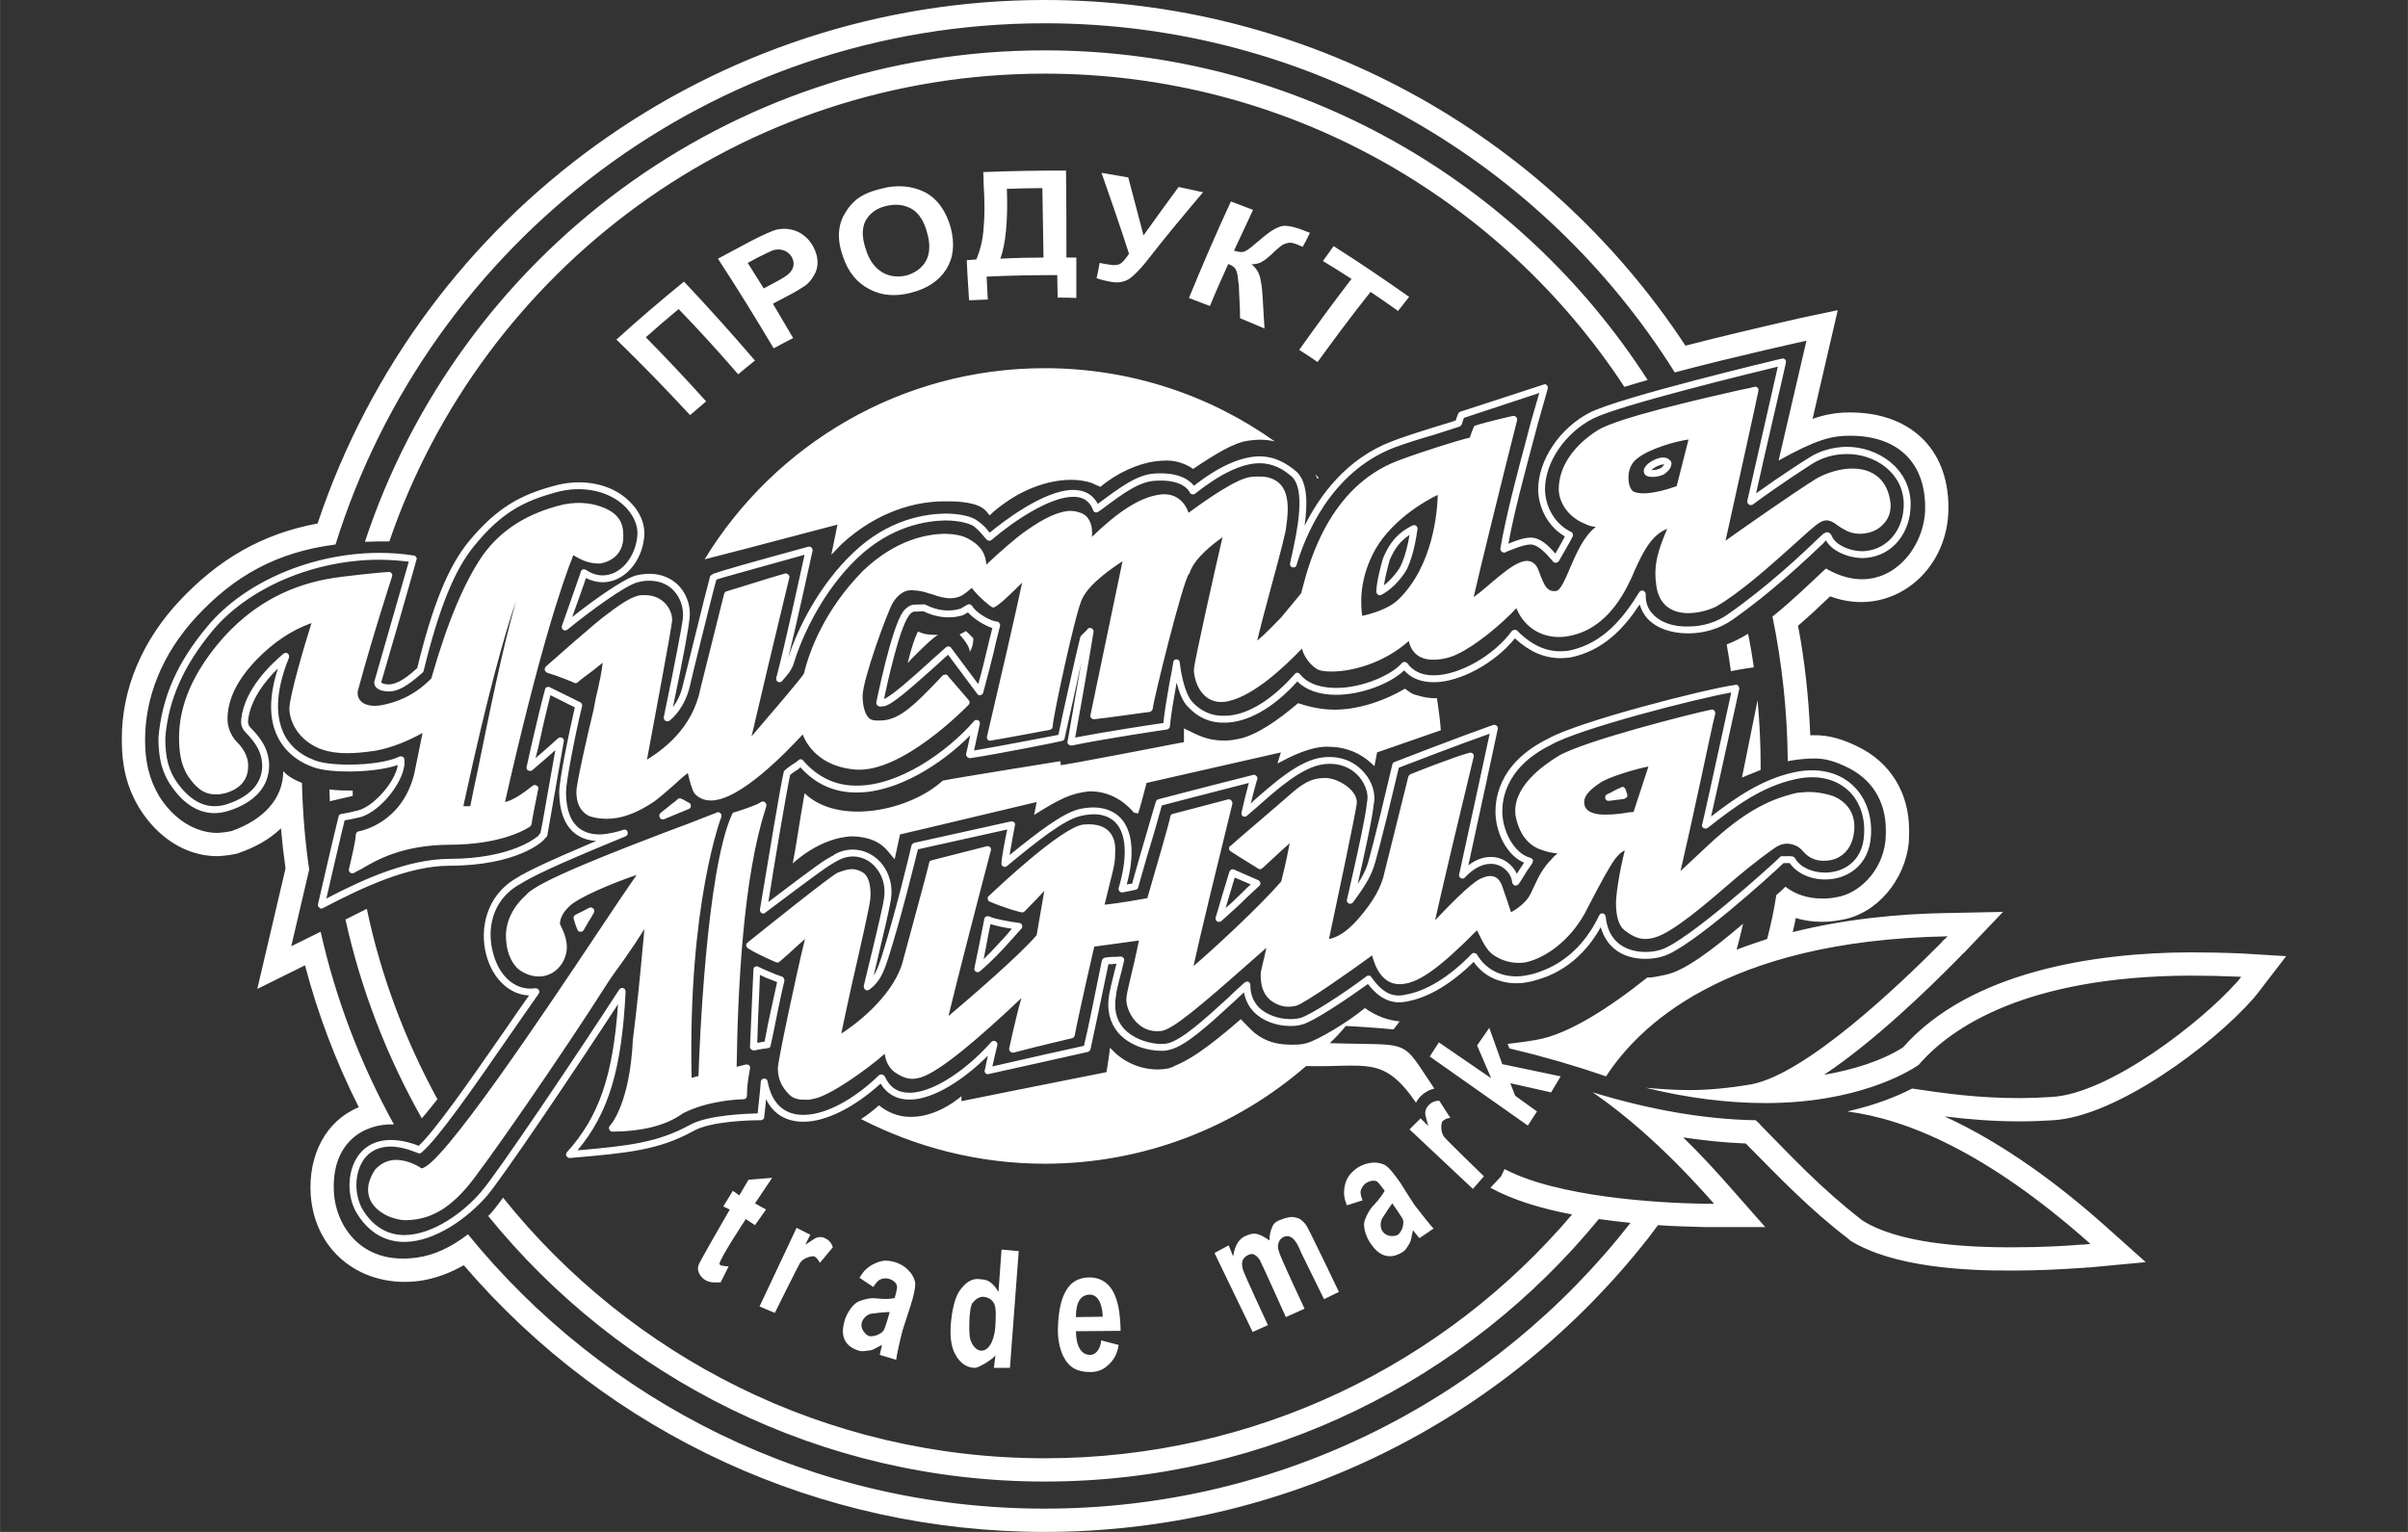<?xml version="1.0" encoding="UTF-8"?>
<!DOCTYPE svg PUBLIC "-//W3C//DTD SVG 1.1//EN" "http://www.w3.org/Graphics/SVG/1.1/DTD/svg11.dtd">
<!-- Creator: CorelDRAW 2021 (64-Bit) -->
<svg xmlns="http://www.w3.org/2000/svg" xml:space="preserve" width="110px" height="70px" version="1.1" shape-rendering="geometricPrecision" text-rendering="geometricPrecision" image-rendering="optimizeQuality" fill-rule="evenodd" clip-rule="evenodd"
viewBox="0 0 6309000 4015000"
 xmlns:xlink="http://www.w3.org/1999/xlink"
 xmlns:xodm="http://www.corel.com/coreldraw/odm/2003">
 <rect x="0" y="0" width="6309000" height="4015000" fill="#333333" stroke="none"/>
 <g id="Слой_x0020_1">
  <g id="_2981488938352">
   <rect fill="none" width="6309000" height="4015000"/>
   <path fill="white" d="M1215000 3316000c-35000,20000 -74000,35000 -115000,41000 -149000,20000 -275000,-73000 -286000,-225000 -7000,-105000 40000,-195000 126000,-230000 -60000,-119000 -107000,-243000 -141000,-372000l-125000 62000 74000 -316000c-5000,-35000 -9000,-70000 -12000,-105000 -30000,29000 -68000,50000 -109000,64000l-2000 1000 -3000 1000c-17000,4000 -34000,6000 -52000,7000 -87000,0 -160000,-53000 -205000,-126000 -34000,-56000 -46000,-113000 -46000,-178000 -1000,-138000 57000,-264000 150000,-364000 104000,-111000 218000,-177000 363000,-204000 273000,-817000 1040000,-1372000 1905000,-1372000 680000,0 1308000,342000 1679000,906000 101000,-26000 203000,-50000 304000,-73000l95000 -20000 -66000 285000c30000,-11000 62000,-17000 96000,-17000 155000,-1000 260000,91000 260000,249000 1000,169000 -151000,292000 -310000,233000 -27000,26000 -55000,52000 -84000,77000 18000,94000 28000,190000 32000,287000 3000,0 5000,0 8000,0 41000,-1000 78000,11000 115000,29000 88000,42000 136000,123000 136000,220000 0,11000 0,23000 -1000,34000 -10000,94000 -81000,185000 -177000,201000 -16000,3000 -32000,5000 -49000,5000 -24000,0 -48000,-3000 -70000,-10000 -2000,12000 -5000,24000 -8000,37000 135000,-34000 276000,-48000 404000,-50000l147000 -3000 -101000 106000c-5000,4000 -9000,9000 -13000,13000 -1000,1000 -3000,2000 -5000,5000 -79000,80000 -218000,215000 -350000,303000 75000,-13000 151000,-36000 207000,-72000 176000,-199000 502000,-248000 751000,-249000 46000,0 92000,1000 138000,3000l115000 7000 -70000 91000c-4000,6000 -9000,11000 -16000,20000 -108000,123000 -359000,309000 -524000,319000 -30000,2000 -59000,3000 -89000,3000 -67000,0 -131000,-5000 -196000,-13000 157000,72000 302000,181000 423000,289000l104000 93000 -139000 13000c-6000,1000 -13000,1000 -17000,1000 -3000,1000 -7000,1000 -10000,1000 -59000,4000 -119000,7000 -178000,7000 -132000,1000 -318000,-9000 -431000,-79000l-2000 -2000 -2000 -2000c-101000,-77000 -181000,-161000 -269000,-250000 -55000,-2000 -110000,-8000 -164000,-16000 44000,43000 86000,88000 126000,134000l89000 101000 -134000 0c-7000,0 -13000,0 -21000,0l-4000 0c-36000,-1000 -78000,-2000 -122000,-5000l-24000 32000c-382000,488000 -962000,772000 -1583000,772000 -588000,0 -1141000,-255000 -1522000,-699000zm3434000 -2081000c0,0 0,0 0,0 0,0 0,0 0,0 0,0 0,0 0,0zm-1245000 -318000c44000,-62000 90000,-125000 137000,-186000 -25000,-16000 -50000,-32000 -75000,-47000 10000,-13000 19000,-26000 28000,-39000 68000,43000 134000,88000 198000,133000 -9000,12000 -19000,24000 -29000,37000 -24000,-17000 -48000,-34000 -72000,-50000 -48000,60000 -94000,122000 -139000,184000 -15000,-11000 -31000,-21000 -48000,-32000zm-179000 -389000c19000,7000 39000,15000 58000,22000 -17000,36000 -33000,72000 -50000,107000 14000,4000 23000,5000 30000,1000 7000,-3000 19000,-13000 39000,-30000 25000,-22000 45000,-34000 60000,-36000 15000,-1000 35000,4000 62000,15000 1000,0 4000,2000 8000,3000 -6000,13000 -12000,25000 -19000,37000 -2000,-1000 -5000,-2000 -7000,-3000 -12000,-6000 -21000,-8000 -28000,-8000 -6000,1000 -13000,3000 -18000,6000 -6000,4000 -17000,13000 -30000,26000 -8000,7000 -15000,13000 -22000,17000 -7000,5000 -16000,7000 -29000,8000 11000,8000 18000,19000 22000,32000 3000,13000 6000,30000 7000,52000 2000,28000 3000,56000 5000,84000 -21000,-9000 -42000,-18000 -64000,-27000 0,-26000 -2000,-52000 -3000,-78000 0,-1000 0,-3000 0,-7000 0,-1000 -1000,-6000 -2000,-14000 -1000,-15000 -4000,-26000 -7000,-30000 -3000,-5000 -10000,-10000 -19000,-13000 -16000,36000 -33000,73000 -48000,110000 -18000,-7000 -37000,-14000 -55000,-21000 35000,-85000 71000,-169000 110000,-253000zm-339000 -75000c23000,4000 46000,8000 70000,12000 13000,50000 27000,101000 40000,152000 30000,-42000 61000,-85000 92000,-127000 22000,5000 43000,9000 64000,14000 -51000,60000 -101000,120000 -149000,182000 -16000,20000 -30000,34000 -43000,44000 -14000,9000 -29000,12000 -47000,9000 -17000,-3000 -30000,-6000 -40000,-10000 3000,-13000 6000,-27000 8000,-40000 8000,2000 16000,3000 22000,4000 14000,3000 24000,2000 31000,-1000 7000,-4000 15000,-13000 24000,-27000 -23000,-71000 -47000,-141000 -72000,-212000zm-248000 42000c3000,83000 -3000,144000 -17000,183000 37000,-2000 75000,-3000 113000,-3000 -1000,-61000 -2000,-121000 -3000,-182000 -31000,0 -62000,1000 -93000,2000zm-62000 -44000c72000,-3000 145000,-4000 217000,-4000 1000,76000 1000,152000 1000,228000 9000,0 17000,0 26000,0 0,35000 0,70000 0,106000 -17000,-1000 -33000,-1000 -49000,-1000 0,-20000 -1000,-39000 -1000,-59000 -62000,0 -124000,1000 -185000,4000 1000,20000 2000,40000 3000,60000 -17000,1000 -33000,1000 -49000,2000 -2000,-35000 -5000,-70000 -6000,-105000 8000,-1000 16000,-1000 25000,-2000 10000,-24000 17000,-51000 19000,-82000 3000,-31000 3000,-70000 0,-118000 0,-9000 0,-19000 -1000,-29000zm-308000 201000c9000,30000 24000,50000 44000,62000 19000,11000 40000,13000 63000,8000 23000,-7000 40000,-19000 51000,-38000 10000,-19000 12000,-44000 3000,-74000 -8000,-31000 -22000,-52000 -41000,-63000 -20000,-11000 -42000,-13000 -67000,-7000 -25000,6000 -42000,19000 -53000,38000 -10000,19000 -10000,44000 0,74000zm-60000 19000c-9000,-26000 -12000,-50000 -9000,-70000 2000,-16000 7000,-30000 16000,-44000 8000,-14000 18000,-25000 30000,-35000 16000,-12000 37000,-21000 62000,-27000 43000,-12000 83000,-8000 117000,9000 33000,18000 55000,50000 67000,93000 11000,43000 7000,79000 -12000,109000 -19000,30000 -49000,50000 -91000,61000 -42000,11000 -78000,8000 -110000,-9000 -33000,-17000 -56000,-45000 -70000,-87000zm-249000 18000c14000,22000 28000,45000 42000,67000 9000,-5000 19000,-10000 28000,-15000 21000,-11000 35000,-20000 40000,-26000 6000,-6000 9000,-13000 10000,-20000 1000,-8000 -1000,-15000 -5000,-22000 -5000,-8000 -12000,-14000 -21000,-17000 -9000,-3000 -18000,-3000 -28000,0 -7000,3000 -20000,9000 -40000,19000 -8000,5000 -17000,9000 -26000,14000zm68000 224000c-47000,-79000 -95000,-157000 -146000,-235000 29000,-15000 57000,-31000 86000,-46000 33000,-17000 56000,-27000 67000,-30000 18000,-4000 35000,-3000 53000,4000 17000,7000 32000,20000 43000,39000 8000,15000 12000,29000 12000,42000 0,13000 -3000,24000 -9000,34000 -6000,11000 -13000,19000 -21000,26000 -12000,8000 -29000,19000 -53000,31000 -11000,6000 -23000,12000 -34000,18000 18000,30000 35000,60000 53000,90000 -18000,9000 -34000,18000 -51000,27000zm-412000 -23000c57000,-52000 116000,-102000 177000,-152000 64000,68000 126000,137000 186000,207000 -15000,12000 -30000,24000 -44000,36000 -50000,-58000 -102000,-115000 -156000,-171000 -29000,24000 -58000,49000 -86000,74000 54000,55000 107000,111000 158000,168000 -14000,12000 -28000,24000 -42000,36000 -62000,-67000 -126000,-133000 -193000,-198000zm392000 2280000l-29000 41000 -24000 -16000c0,0 -70000,106000 -69000,118000 0,4000 15000,6000 24000,6000l-21000 42000c-12000,0 -27000,2000 -40000,-6000 -8000,-4000 -24000,-20000 -18000,-39000 2000,-8000 82000,-146000 82000,-146000l-17000 -8000 25000 -41000 17000 12000 24000 -41000 62000 -5000 -45000 67000 29000 16000zm639000 415000l-42000 0 4000 -33000c-8000,12000 -45000,33000 -53000,33000 -21000,0 -39000,-11000 -52000,-35000 -12000,-21000 -15000,-52000 -11000,-89000 4000,-37000 12000,-66000 25000,-82000 16000,-21000 33000,-30000 53000,-26000 21000,0 34000,13000 46000,33000l8000 -111000 45000 4000 -23000 306000zm-104000 -75000c5000,16000 16000,30000 29000,30000 25000,0 36000,-39000 37000,-67000 1000,-25000 2000,-41000 -2000,-53000 -5000,-13000 -15000,-19000 -27000,-21000 -13000,-2000 -24000,7000 -31000,16000 -10000,12000 -10000,83000 -6000,95000zm343000 3000l46000 12000c-4000,25000 -14000,41000 -29000,54000 -13000,12000 -29000,17000 -45000,17000 -34000,0 -56000,-11000 -71000,-41000 -10000,-20000 -16000,-49000 -14000,-82000 2000,-42000 9000,-71000 22000,-92000 15000,-25000 37000,-33000 62000,-33000 24000,0 45000,12000 58000,33000 15000,25000 21000,58000 22000,107000l-117000 1000c0,21000 5000,62000 37000,62000 20000,0 29000,-25000 29000,-38000zm4000 -62000c0,-16000 -5000,-57000 -33000,-58000 -36000,0 -37000,42000 -37000,59000l70000 -1000zm293000 -167000l37000 -20000 12000 29000c4000,-30000 16000,-47000 33000,-54000 12000,-5000 20000,-7000 29000,-5000 12000,3000 21000,9000 33000,17000 0,-17000 3000,-25000 8000,-37000 4000,-9000 12000,-14000 21000,-17000 17000,-7000 30000,-9000 39000,-6000 12000,2000 17000,7000 27000,18000 6000,7000 87000,177000 87000,177000l-39000 19000 -60000 -122000c-8000,-20000 -22000,-52000 -46000,-41000 -18000,9000 -16000,30000 -12000,38000 0,8000 67000,150000 67000,150000l-49000 22000c0,0 -66000,-147000 -69000,-151000 -6000,-8000 -15000,-18000 -27000,-13000 -24000,10000 -19000,28000 -17000,38000 3000,12000 66000,147000 66000,147000l-40000 18000 -100000 -207000zm706000 -201000l-29000 33000 -166000 -156000 29000 -29000 20000 20000c-4000,-16000 -8000,-29000 -8000,-33000 0,-8000 4000,-16000 8000,-20000 8000,-9000 17000,-13000 29000,-13000l29000 45000c-8000,0 -16000,4000 -21000,9000 -3000,4000 -6000,27000 5000,41000 7000,9000 104000,103000 104000,103000zm115000 -133000l-257000 -181000 24000 -37000 137000 94000 -37000 -86000 32000 -46000 34000 95000 153000 32000 -25000 42000 -107000 -24000 13000 33000 57000 41000 -24000 37000zm-433000 196000l-41000 13000c-9000,-21000 -9000,-37000 -5000,-54000 4000,-16000 12000,-30000 32000,-44000 17000,-11000 34000,-14000 46000,-14000 9000,0 22000,3000 29000,8000 10000,7000 21000,21000 38000,45000 9000,15000 37000,58000 37000,58000 14000,18000 42000,54000 50000,62000l-37000 25000c-4000,-4000 -17000,-21000 -17000,-21000 -4000,17000 -4000,25000 -8000,33000 -8000,13000 -10000,19000 -20000,25000 -45000,28000 -72000,-7000 -83000,-23000 -7000,-9000 -24000,-43000 -14000,-64000 5000,-12000 10000,-24000 22000,-36000 16000,-17000 24000,-30000 29000,-38000 0,0 -16000,-22000 -21000,-25000 -8000,-3000 -19000,-2000 -31000,7000 -4000,4000 -8000,9000 -11000,18000 -1000,4000 0,13000 5000,25000zm78000 8000c-4000,4000 -24000,35000 -27000,40000 -5000,10000 -5000,25000 2000,34000 10000,14000 30000,13000 38000,9000 9000,-4000 19000,-26000 15000,-40000 -2000,-6000 -28000,-43000 -28000,-43000zm-1360000 219000l-36000 -24000c11000,-20000 24000,-30000 39000,-37000 16000,-8000 31000,-11000 54000,-4000 20000,6000 33000,18000 41000,28000 5000,6000 11000,18000 12000,27000 0,12000 -3000,30000 -12000,58000 -5000,16000 -21000,65000 -21000,65000 -6000,22000 -16000,66000 -17000,78000l-43000 -13000c1000,-6000 6000,-26000 6000,-26000 -16000,7000 -22000,13000 -31000,14000 -15000,2000 -22000,4000 -33000,0 -50000,-17000 -39000,-61000 -34000,-78000 3000,-12000 19000,-46000 42000,-52000 12000,-4000 24000,-8000 42000,-6000 23000,3000 38000,1000 47000,-1000 0,0 8000,-26000 6000,-32000 -2000,-8000 -10000,-16000 -24000,-19000 -6000,-1000 -13000,-1000 -21000,3000 -4000,2000 -10000,8000 -17000,19000zm43000 66000c-6000,-1000 -42000,3000 -48000,4000 -11000,2000 -22000,12000 -25000,23000 -5000,16000 9000,31000 17000,35000 8000,4000 32000,-2000 40000,-14000 4000,-5000 16000,-48000 16000,-48000zm-301000 2000l-40000 -17000 97000 -206000 36000 18000 -13000 26000c15000,-9000 25000,-17000 29000,-18000 8000,-3000 17000,-2000 22000,1000 11000,5000 17000,12000 21000,24000l-34000 41000c-3000,-7000 -9000,-14000 -14000,-17000 -6000,-2000 -29000,3000 -38000,17000 -6000,10000 -66000,131000 -66000,131000zm-76000 -651000l-24000 6000c3000,-212000 18000,-497000 75000,-674000 2000,-7000 3000,-10000 3000,-12000 0,-4000 -3000,-7000 -6000,-9000 -3000,-1000 -7000,0 -10000,2000 -5000,5000 -39000,17000 -68000,26000 -3000,0 -5000,2000 -6000,5000 -68000,148000 -86000,621000 -88000,686000l-18000 5000c-10000,-454000 77000,-682000 78000,-684000 1000,-4000 0,-8000 -3000,-10000 -3000,-3000 -7000,-3000 -10000,-1000 -4000,2000 -32000,12000 -64000,25000 -211000,79000 -409000,157000 -434000,190000 -48000,43000 -56000,89000 -53000,120000 2000,38000 20000,67000 36000,78000 36000,24000 75000,21000 101000,-6000 15000,-16000 23000,-37000 22000,-58000 -1000,-25000 -14000,-49000 -18000,-57000 0,-15000 8000,-31000 24000,-46000 22000,-23000 112000,-61000 177000,-83000 -23000,33000 -61000,89000 -106000,157000 -132000,198000 -408000,611000 -458000,612000 -1000,-1000 -31000,-22000 -66000,-22000 -21000,0 -39000,8000 -55000,25000 -26000,39000 -20000,67000 -11000,84000 19000,34000 64000,49000 91000,49000 0,0 0,0 0,0 61000,-1000 109000,-27000 160000,-86000 44000,-51000 253000,-353000 369000,-536000 13000,-20000 28000,-40000 43000,-61000 18000,-26000 36000,-52000 53000,-80000 -1000,15000 -2000,30000 -4000,46000 -6000,66000 -14000,150000 -26000,245000 -8000,168000 -59000,224000 -60000,224000 -3000,3000 -3000,7000 -2000,10000 2000,4000 5000,6000 9000,6000 80000,-1000 142000,-17000 184000,-48000 70000,-36000 158000,-37000 159000,-37000 5000,0 9000,-4000 9000,-9000 0,-35000 8000,-71000 8000,-71000 1000,-3000 0,-6000 -2000,-9000 -2000,-2000 -6000,-2000 -9000,-2000zm-602000 -1215000c-37000,131000 -70000,294000 -100000,442000 -7000,33000 -14000,65000 -20000,96000l-18000 0c1000,-5000 2000,-11000 4000,-19000 59000,-271000 103000,-429000 134000,-519000zm2217000 39000c-3000,-23000 -10000,-85000 27000,-160000 42000,-87000 139000,-142000 171000,-157000 -1000,43000 -12000,187000 -104000,275000 -26000,25000 -74000,38000 -94000,42000zm758000 -382000c1000,0 2000,0 3000,0 7000,0 15000,-2000 21000,-5000 2000,-1000 7000,-6000 9000,-9000 0,-1000 -1000,-1000 -2000,-1000 -11000,1000 -26000,9000 -31000,15000zm3000 18000c-12000,0 -20000,-3000 -22000,-10000 -2000,-4000 -2000,-10000 3000,-17000 8000,-12000 31000,-24000 47000,-24000 9000,0 14000,4000 17000,7000 4000,3000 5000,7000 4000,12000 -1000,12000 -16000,23000 -19000,25000 -8000,4000 -19000,7000 -30000,7000zm-689000 218000c0,0 -11000,38000 -15000,66000 22000,-17000 40000,-42000 44000,-51000 12000,-26000 19000,-56000 23000,-81000 -24000,16000 -39000,35000 -52000,66000zm-26000 92000c-1000,0 -3000,0 -4000,-1000 -3000,-2000 -5000,-5000 -5000,-8000 0,-28000 17000,-87000 18000,-89000 18000,-42000 39000,-66000 77000,-85000 3000,-1000 7000,-1000 9000,1000 3000,2000 4000,5000 4000,8000 -4000,28000 -11000,69000 -27000,104000 -6000,12000 -32000,51000 -68000,69000 -1000,1000 -2000,1000 -4000,1000zm-1221000 43000c-3000,1000 -9000,4000 -13000,11000 -25000,34000 -56000,176000 -65000,218000 22000,-9000 75000,-57000 115000,-93000 17000,-16000 34000,-30000 48000,-43000 2000,-1000 5000,-2000 7000,-2000 3000,1000 5000,2000 6000,4000l71000 95000c10000,-35000 16000,-61000 22000,-86000 5000,-20000 9000,-39000 15000,-61000 -19000,-6000 -48000,-23000 -64000,-41000 -5000,3000 -13000,8000 -18000,9000 -32000,8000 -66000,4000 -99000,-12000 -13000,1000 -22000,1000 -25000,1000zm-86000 249000c-11000,0 -12000,-8000 -12000,-9000 0,-1000 0,-2000 0,-3000 2000,-8000 39000,-193000 70000,-237000 9000,-12000 21000,-17000 22000,-17000 1000,0 2000,0 3000,-1000 0,0 12000,-1000 30000,-1000 2000,0 3000,0 4000,1000 30000,15000 60000,19000 89000,11000 2000,0 12000,-6000 20000,-11000 2000,-1000 5000,-2000 7000,-1000 2000,0 4000,2000 6000,4000 12000,21000 53000,41000 64000,41000 3000,0 6000,1000 7000,4000 2000,2000 3000,5000 2000,8000 -7000,26000 -12000,48000 -17000,70000 -7000,29000 -15000,60000 -27000,104000 -1000,4000 -4000,6000 -7000,7000 -4000,1000 -7000,-1000 -9000,-4000l-76000 -102000c-13000,11000 -26000,24000 -41000,37000 -63000,56000 -106000,94000 -127000,98000 -4000,0 -7000,0 -8000,1000zm1906000 247000c-3000,0 -7000,-2000 -8000,-6000 -1000,-4000 0,-9000 4000,-11000 9000,-4000 15000,-7000 18000,-9000 7000,-4000 10000,-5000 19000,-9000 2000,-2000 5000,-2000 7000,-1000 2000,1000 4000,3000 5000,6000 1000,3000 2000,4000 2000,6000 2000,5000 4000,9000 2000,14000 -2000,2000 -5000,4000 -8000,5000 -22000,3000 -40000,5000 -40000,5000 0,0 0,0 -1000,0zm-2477000 48000c-4000,1000 -7000,-1000 -8000,-4000 -3000,-4000 -2000,-8000 1000,-12000 14000,-11000 23000,-18000 30000,-24000 7000,-5000 11000,-8000 15000,-12000 3000,-3000 7000,-4000 11000,-1000l5000 2000c5000,3000 6000,4000 14000,8000 3000,1000 5000,4000 5000,8000 0,4000 -2000,7000 -5000,8000 -19000,8000 -29000,12000 -41000,17000l-24000 10000c-1000,0 -2000,1000 -3000,0zm1498000 153000c-9000,30000 -17000,56000 -24000,80000 17000,-14000 30000,-28000 44000,-41000 7000,-7000 14000,-14000 22000,-21000l-42000 -18000zm-41000 116000c-2000,0 -4000,0 -5000,-1000 -3000,-2000 -5000,-6000 -4000,-10000l8000 -27000c8000,-28000 17000,-57000 28000,-93000 1000,-2000 3000,-5000 5000,-6000 2000,-1000 5000,-1000 7000,0l64000 28000c2000,1000 5000,4000 5000,6000 1000,3000 0,7000 -3000,9000 -10000,10000 -21000,19000 -32000,30000 -18000,18000 -40000,38000 -67000,62000 -2000,2000 -4000,2000 -6000,2000zm-1673000 26000c0,0 0,0 -1000,0 -3000,0 -6000,-2000 -7000,-5000 -5000,-11000 -10000,-28000 -10000,-29000 -1000,-4000 0,-8000 4000,-10000 8000,-4000 13000,-7000 20000,-10000l17000 -9000c3000,-1000 7000,-1000 10000,2000 3000,3000 4000,7000 2000,11000 -6000,11000 -10000,17000 -15000,25000 -3000,6000 -7000,12000 -12000,21000 -2000,3000 -5000,4000 -8000,4000zm1074000 -20000c-7000,33000 -12000,64000 -18000,92000 22000,-21000 41000,-43000 59000,-62000 5000,-6000 10000,-12000 15000,-18000 -16000,-2000 -40000,-7000 -56000,-12000zm-33000 126000c-2000,0 -4000,-1000 -5000,-1000 -4000,-3000 -5000,-6000 -4000,-10000 8000,-37000 17000,-84000 26000,-129000 0,-2000 2000,-5000 5000,-6000 2000,-1000 5000,-1000 8000,0 14000,7000 62000,15000 79000,17000 3000,0 6000,3000 7000,6000 1000,3000 0,7000 -2000,9000 -8000,9000 -17000,19000 -27000,30000 -22000,25000 -50000,55000 -82000,82000 -1000,1000 -3000,2000 -5000,2000zm-571000 7000c-1000,17000 -1000,34000 -2000,51000 -2000,41000 -4000,83000 -5000,127000 5000,0 8000,-1000 11000,-2000 3000,0 5000,0 8000,-1000 3000,-14000 6000,-29000 9000,-46000 7000,-32000 15000,-70000 24000,-110000 -3000,-1000 -6000,-2000 -10000,-4000 -11000,-4000 -24000,-9000 -35000,-15000zm-16000 198000c-3000,0 -5000,-1000 -7000,-3000 -2000,-1000 -3000,-4000 -3000,-7000 2000,-48000 4000,-93000 6000,-138000 1000,-21000 2000,-42000 3000,-64000 0,-3000 1000,-6000 4000,-7000 3000,-2000 6000,-2000 9000,0 12000,6000 32000,14000 46000,20000 7000,2000 13000,5000 17000,6000 3000,2000 6000,7000 5000,11000 -10000,42000 -18000,82000 -25000,117000 -4000,19000 -7000,36000 -11000,52000 0,4000 -3000,7000 -7000,7000 -6000,1000 -10000,2000 -14000,2000 -5000,1000 -10000,2000 -22000,4000 -1000,0 -1000,0 -1000,0zm-953000 252000c-43000,1000 -65000,24000 -75000,44000 -20000,37000 -17000,91000 6000,126000 27000,41000 63000,62000 107000,62000 76000,-1000 156000,-61000 201000,-114000 41000,-47000 251000,-359000 361000,-529000 3000,-4000 7000,-6000 11000,-4000 4000,1000 6000,5000 6000,9000 -10000,202000 -44000,318000 -126000,416000 138000,-12000 211000,-21000 295000,-67000 47000,-26000 148000,-29000 177000,-30000 4000,-39000 8000,-74000 8000,-82000 0,-5000 4000,-9000 8000,-9000 5000,-1000 9000,2000 10000,7000 11000,58000 43000,88000 94000,88000 57000,0 131000,-39000 198000,-104000 2000,-2000 5000,-2000 8000,-2000 3000,1000 5000,3000 7000,5000 13000,29000 34000,43000 65000,43000 67000,0 158000,-69000 214000,-133000 3000,-3000 7000,-4000 11000,-2000 4000,2000 6000,6000 5000,10000 -3000,11000 -9000,39000 -13000,56000 77000,-18000 212000,-48000 240000,-54000 10000,-41000 29000,-135000 47000,-224000 1000,-3000 4000,-6000 7000,-7000 4000,-1000 10000,-1000 19000,-2000 6000,0 13000,0 23000,-1000 2000,0 5000,1000 7000,3000 2000,2000 3000,5000 2000,8000 -4000,19000 -9000,37000 -13000,52000 -4000,16000 -7000,29000 -8000,39000 -6000,34000 0,63000 19000,85000 29000,34000 85000,46000 114000,41000 38000,-7000 104000,-68000 162000,-121000 14000,-14000 29000,-27000 42000,-39000 3000,-2000 7000,-3000 10000,-2000 3000,2000 5000,5000 5000,9000 0,23000 7000,42000 22000,58000 19000,19000 51000,31000 83000,31000 9000,0 18000,-1000 26000,-3000 25000,-7000 112000,-63000 173000,-109000 2000,-2000 5000,-2000 7000,-2000 3000,0 5000,2000 6000,4000 28000,40000 55000,54000 89000,46000 54000,-9000 115000,-46000 174000,-107000 2000,-2000 5000,-3000 7000,-2000 3000,0 6000,2000 7000,4000 21000,36000 58000,57000 103000,57000 15000,0 30000,-3000 46000,-7000 28000,-9000 115000,-35000 171000,-153000 2000,-4000 6000,-6000 9000,-5000 4000,0 7000,4000 8000,8000 8000,84000 76000,93000 104000,93000 14000,0 28000,-2000 41000,-6000 66000,-20000 287000,-218000 311000,-242000 1000,-2000 3000,-3000 6000,-3000 5000,0 9000,0 14000,0 7000,0 16000,-1000 20000,5000 12000,23000 44000,38000 79000,38000 44000,0 98000,-26000 102000,-99000 3000,-44000 -10000,-83000 -36000,-111000 -34000,-35000 -85000,-48000 -143000,-35000 -90000,19000 -162000,74000 -231000,128000 -4000,2000 -8000,2000 -11000,0 -3000,-2000 -5000,-6000 -3000,-10000 4000,-15000 50000,-225000 76000,-345000 -92000,16000 -399000,95000 -472000,137000 -126000,62000 -131000,154000 -127000,190000 6000,51000 37000,97000 72000,106000 3000,1000 6000,3000 7000,5000 1000,3000 0,6000 -1000,9000 -12000,17000 -20000,29000 -28000,43000l-8000 12000c-2000,3000 -6000,4000 -10000,4000 -3000,-1000 -6000,-4000 -7000,-8000 -2000,-24000 -25000,-49000 -56000,-49000 -22000,0 -46000,12000 -68000,36000 -3000,3000 -7000,4000 -11000,1000 -3000,-1000 -5000,-5000 -4000,-9000 17000,-78000 67000,-307000 80000,-369000 -80000,28000 -212000,79000 -238000,89000 -49000,207000 -64000,256000 -65000,258000 -9000,29000 -27000,57000 -55000,95000 -3000,3000 -7000,5000 -11000,3000 -4000,-2000 -6000,-6000 -5000,-10000 46000,-199000 51000,-239000 52000,-252000 0,-2000 1000,-4000 1000,-5000 4000,-20000 -4000,-44000 -20000,-64000 -22000,-26000 -55000,-39000 -94000,-34000 -56000,7000 -120000,64000 -172000,110000 -10000,9000 -20000,17000 -29000,25000 -3000,3000 -7000,3000 -11000,1000 -3000,-2000 -4000,-6000 -3000,-10000 8000,-36000 15000,-62000 19000,-77000 -126000,32000 -208000,54000 -228000,59000 -5000,18000 -12000,42000 -20000,71000 -13000,42000 -28000,93000 -42000,144000 -1000,3000 -4000,6000 -7000,6000 -5000,1000 -10000,2000 -14000,3000 -7000,1000 -13000,3000 -20000,4000 -3000,0 -6000,-1000 -8000,-3000 -2000,-3000 -3000,-6000 -2000,-9000 22000,-74000 21000,-133000 -3000,-165000 -20000,-26000 -54000,-34000 -98000,-23000 -43000,10000 -112000,65000 -192000,131000 -2000,2000 -6000,3000 -9000,1000 -3000,-1000 -6000,-4000 -5000,-8000 -1000,-8000 9000,-62000 15000,-89000l-234000 52000c-10000,39000 -44000,180000 -79000,289000 -10000,29000 -19000,58000 -49000,79000 -3000,2000 -7000,2000 -10000,0 -3000,-3000 -4000,-6000 -4000,-10000 43000,-176000 52000,-219000 53000,-229000 5000,-30000 -3000,-60000 -22000,-82000 -25000,-29000 -64000,-37000 -98000,-18000l-4000 2000c-23000,13000 -33000,19000 -187000,135000 -3000,3000 -6000,3000 -10000,1000 -3000,-2000 -4000,-6000 -4000,-9000 25000,-150000 54000,-326000 62000,-359000 0,-2000 1000,-4000 2000,-5000 5000,-5000 12000,-10000 19000,-15000 7000,-4000 13000,-8000 17000,-12000 2000,-2000 4000,-3000 7000,-3000 3000,0 5000,1000 6000,3000 38000,44000 86000,67000 142000,66000 110000,0 235000,-88000 306000,-169000 2000,-3000 7000,-4000 11000,-2000 4000,2000 5000,6000 4000,10000 -3000,14000 -11000,50000 -15000,69000 66000,-11000 193000,-36000 221000,-41000 3000,-13000 7000,-33000 12000,-57000 13000,-57000 30000,-136000 45000,-198000 1000,-4000 5000,-8000 12000,-14000 2000,-2000 5000,-5000 6000,-6000 1000,-4000 5000,-6000 10000,-5000 5000,1000 8000,6000 7000,11000 -15000,92000 -40000,233000 -48000,276000 78000,-15000 201000,-34000 231000,-38000 3000,-31000 10000,-69000 16000,-105000 4000,-18000 7000,-37000 10000,-54000 0,-5000 4000,-8000 9000,-8000 5000,1000 8000,4000 8000,9000 1000,10000 10000,79000 34000,104000 23000,24000 51000,36000 83000,35000 57000,0 122000,-39000 184000,-109000 2000,-3000 5000,-4000 7000,-4000 3000,1000 6000,2000 7000,4000 24000,30000 65000,36000 95000,36000 69000,0 145000,-34000 172000,-65000 1000,-2000 4000,-3000 7000,-3000 3000,0 5000,1000 7000,3000 15000,21000 38000,32000 69000,32000 67000,0 157000,-51000 205000,-116000 2000,-2000 4000,-3000 7000,-3000 3000,-1000 5000,0 7000,2000 43000,43000 86000,60000 137000,52000 90000,-19000 143000,-88000 183000,-153000 2000,-3000 6000,-5000 10000,-4000 4000,2000 7000,5000 7000,9000 -1000,21000 5000,39000 19000,53000 19000,21000 53000,33000 92000,32000 38000,0 75000,-11000 104000,-32000 101000,-70000 197000,-160000 237000,-199000l11000 -10000c2000,-2000 6000,-5000 12000,-6000 3000,0 8000,1000 12000,9000 10000,27000 57000,44000 90000,40000 58000,-6000 99000,-57000 99000,-123000 -1000,-83000 -77000,-132000 -150000,-131000 -32000,0 -63000,9000 -89000,25000 -14000,9000 -86000,55000 -156000,107000 -3000,2000 -7000,3000 -11000,0 -3000,-2000 -4000,-5000 -4000,-9000 16000,-71000 67000,-294000 80000,-352000 -74000,18000 -415000,101000 -484000,136000 -73000,37000 -126000,115000 -126000,185000 0,36000 18000,87000 68000,112000 4000,1000 6000,6000 5000,11000 -4000,10000 -34000,60000 -37000,66000 -2000,2000 -5000,4000 -7000,4000 -3000,0 -6000,-1000 -8000,-3000l-2000 -3000c-16000,-18000 -36000,-41000 -56000,-42000 -18000,0 -46000,12000 -64000,19000l-3000 2000c-3000,1000 -7000,0 -9000,-2000 -3000,-2000 -4000,-5000 -4000,-8000 15000,-87000 43000,-193000 68000,-286000l12000 -46000 22000 -76000 -197000 65000c-2000,3000 -3000,8000 -6000,17000 -1000,2000 -3000,5000 -6000,6000 -18000,6000 -41000,13000 -65000,21000 -35000,10000 -74000,22000 -106000,34000 -169000,65000 -235000,237000 -256000,308000 -1000,5000 -6000,7000 -11000,6000 -4000,-1000 -7000,-6000 -6000,-10000 1000,-6000 3000,-14000 5000,-23000 12000,-56000 39000,-174000 -3000,-207000 -19000,-16000 -45000,-33000 -83000,-33000 -46000,1000 -101000,27000 -168000,80000 -2000,2000 -5000,2000 -8000,1000 -3000,0 -5000,-2000 -6000,-5000 -1000,-1000 -15000,-35000 -90000,-30000 -42000,2000 -83000,32000 -139000,74000l-10000 7000c-2000,2000 -5000,2000 -8000,2000 -3000,-1000 -5000,-3000 -6000,-6000 -9000,-24000 -26000,-35000 -52000,-35000 -60000,0 -153000,61000 -214000,113000 -3000,3000 -9000,3000 -12000,0 -3000,-3000 -6000,-6000 -9000,-10000 -6000,-7000 -13000,-16000 -26000,-26000 -11000,-7000 -38000,-15000 -75000,-15000 -48000,1000 -141000,14000 -230000,99000 -88000,84000 -144000,200000 -168000,281000 -8000,17000 -11000,20000 -29000,41000 -3000,3000 -7000,4000 -11000,2000 -4000,-2000 -5000,-7000 -4000,-11000 23000,-86000 62000,-269000 74000,-322000 -173000,48000 -219000,61000 -231000,65000 -12000,42000 -70000,279000 -70000,281000 -13000,54000 -44000,82000 -53000,89000 -3000,2000 -8000,2000 -11000,0 -3000,-2000 -4000,-6000 -4000,-9000 34000,-163000 48000,-242000 50000,-258000 3000,-26000 -5000,-53000 -22000,-72000 -11000,-13000 -32000,-28000 -66000,-28000 -9000,0 -19000,1000 -30000,4000 -31000,7000 -127000,77000 -184000,124000 -4000,3000 -8000,3000 -11000,1000 -3000,-2000 -5000,-6000 -4000,-10000 11000,-32000 23000,-66000 33000,-94000 7000,-20000 13000,-37000 17000,-49000 0,-2000 3000,-5000 5000,-6000 3000,0 6000,0 9000,2000 13000,9000 28000,14000 43000,14000 46000,0 86000,-46000 91000,-105000 2000,-24000 -9000,-50000 -29000,-72000 -42000,-44000 -114000,-61000 -187000,-40000 -82000,23000 -140000,52000 -211000,139000 -52000,63000 -93000,164000 -133000,328000 0,1000 -1000,3000 -2000,4000 -44000,40000 -73000,55000 -102000,49000 -7000,-1000 -18000,-4000 -23000,-13000 -2000,-3000 -4000,-9000 -1000,-16000 5000,-18000 74000,-258000 89000,-310000 -26000,-3000 -53000,-5000 -80000,-5000 -171000,1000 -341000,74000 -435000,187000 -75000,91000 -115000,180000 -123000,280000 0,52000 9000,86000 31000,117000 38000,53000 81000,72000 130000,57000 43000,-14000 93000,-43000 93000,-102000 -1000,-31000 -13000,-55000 -43000,-86000 -13000,-12000 -13000,-27000 -12000,-35000 8000,-79000 80000,-146000 111000,-172000 3000,-2000 8000,-3000 11000,0 3000,2000 4000,7000 3000,11000 -32000,79000 -37000,144000 -16000,193000 14000,34000 42000,60000 82000,75000 19000,8000 53000,12000 92000,12000 56000,0 108000,-9000 131000,-21000 2000,-1000 5000,-1000 8000,0 3000,1000 5000,3000 5000,6000 9000,48000 -59000,138000 -116000,153000 -21000,5000 -33000,7000 -40000,8000 -10000,39000 -37000,158000 -48000,205000 105000,-55000 217000,-103000 321000,-104000 170000,0 233000,-60000 234000,-60000l6000 -8000 5000 -25000 34000 -192000c-20000,18000 -50000,44000 -61000,53000 -3000,2000 -7000,2000 -11000,0 -3000,-2000 -4000,-6000 -3000,-10000 6000,-28000 12000,-54000 18000,-80000 10000,-42000 19000,-82000 30000,-122000 0,-3000 2000,-5000 5000,-6000 2000,-1000 5000,-1000 7000,0 19000,9000 81000,40000 81000,40000 3000,2000 5000,6000 4000,10000 -19000,78000 -42000,199000 -42000,224000 0,74000 30000,112000 89000,112000 25000,-1000 49000,-8000 61000,-12000 4000,-2000 10000,0 11000,5000 2000,5000 0,10000 -5000,12000 -198000,81000 -245000,106000 -278000,126000 -76000,43000 -85000,124000 -69000,180000 16000,62000 60000,100000 111000,92000 3000,0 7000,2000 9000,5000 2000,3000 1000,7000 -1000,10000 -25000,35000 -50000,72000 -76000,109000 -96000,139000 -187000,270000 -231000,307000 -2000,2000 -6000,3000 -9000,1000 -27000,-11000 -51000,-17000 -73000,-17000zm38000 250000c-50000,0 -91000,-23000 -122000,-70000 -27000,-40000 -30000,-101000 -7000,-144000 28000,-53000 89000,-68000 166000,-38000 43000,-40000 135000,-172000 223000,-299000 22000,-32000 44000,-64000 66000,-95000 -51000,-2000 -95000,-43000 -112000,-106000 -18000,-67000 -1000,-155000 78000,-201000 29000,-18000 69000,-38000 210000,-98000 -40000,-2000 -96000,-25000 -97000,-128000 0,-29000 24000,-150000 41000,-222000 -13000,-7000 -45000,-22000 -64000,-32000 -9000,36000 -18000,73000 -26000,111000 -4000,18000 -8000,36000 -13000,54000 25000,-21000 59000,-52000 59000,-52000 3000,-3000 7000,-3000 11000,-1000 3000,1000 5000,5000 4000,9000l-43000 246000c0,2000 -1000,4000 -3000,5000l-8000 9000c-1000,1000 -66000,66000 -247000,66000 -106000,1000 -221000,54000 -330000,111000 -3000,2000 -7000,2000 -9000,-1000 -3000,-2000 -5000,-5000 -4000,-9000 0,0 44000,-192000 54000,-230000 0,-4000 4000,-6000 8000,-7000 0,0 12000,-1000 43000,-9000 43000,-11000 99000,-78000 104000,-119000 -34000,12000 -87000,17000 -126000,17000 -25000,0 -71000,-1000 -100000,-13000 -44000,-17000 -75000,-46000 -92000,-85000 -20000,-46000 -18000,-104000 4000,-172000 -32000,31000 -72000,81000 -78000,135000 -1000,6000 0,14000 6000,20000 24000,24000 48000,54000 49000,98000 0,56000 -37000,98000 -106000,120000 -56000,18000 -108000,-4000 -149000,-63000 -31000,-43000 -35000,-89000 -35000,-129000 9000,-105000 49000,-197000 128000,-291000 96000,-116000 272000,-192000 448000,-193000 32000,0 63000,2000 93000,7000 3000,0 5000,2000 6000,4000 2000,2000 2000,5000 1000,7000 -3000,13000 -86000,301000 -92000,320000 -1000,2000 1000,4000 11000,6000 21000,4000 46000,-8000 83000,-42000 40000,-165000 82000,-268000 136000,-333000 74000,-89000 136000,-121000 220000,-144000 79000,-23000 159000,-5000 205000,45000 24000,25000 36000,56000 34000,85000 -5000,68000 -53000,122000 -109000,122000 -15000,0 -30000,-4000 -44000,-11000 -3000,10000 -8000,23000 -13000,38000 -7000,19000 -15000,42000 -23000,64000 52000,-41000 135000,-101000 168000,-109000 46000,-11000 87000,0 114000,30000 20000,23000 30000,55000 25000,87000 -1000,14000 -13000,85000 -43000,228000 11000,-14000 21000,-34000 26000,-57000 3000,-10000 60000,-245000 71000,-284000 0,-2000 1000,-4000 9000,-8000l0 -1000c1000,0 2000,0 3000,0 21000,-8000 81000,-25000 245000,-70000 3000,-1000 7000,0 9000,2000 2000,2000 3000,5000 3000,8000 -1000,2000 -36000,168000 -64000,281000 26000,-81000 83000,-192000 169000,-274000 93000,-90000 191000,-103000 242000,-104000 37000,0 70000,7000 85000,19000 16000,11000 24000,21000 30000,29000 1000,0 2000,1000 2000,2000 34000,-28000 142000,-112000 219000,-112000 29000,0 51000,12000 64000,36000l1000 0c59000,-44000 102000,-76000 148000,-79000 65000,-4000 92000,18000 103000,32000 66000,-51000 122000,-76000 171000,-77000 43000,0 73000,20000 94000,37000 34000,26000 33000,88000 25000,145000 40000,-80000 110000,-176000 228000,-221000 33000,-13000 73000,-25000 107000,-36000 22000,-7000 44000,-13000 61000,-19000 4000,-13000 6000,-17000 7000,-19000 1000,-2000 3000,-3000 5000,-4000l218000 -71000c3000,-2000 7000,-1000 9000,2000 2000,2000 3000,5000 2000,9000l-26000 92000 -12000 45000c-23000,87000 -50000,186000 -65000,269000 19000,-8000 41000,-16000 58000,-16000 0,0 2000,0 2000,0 25000,1000 46000,22000 63000,42000 9000,-16000 20000,-35000 25000,-45000 -51000,-30000 -70000,-85000 -70000,-123000 0,-77000 57000,-162000 136000,-202000 79000,-40000 485000,-137000 502000,-141000 3000,-1000 7000,0 9000,2000 2000,2000 3000,6000 2000,9000 0,3000 -56000,241000 -78000,342000 64000,-46000 125000,-85000 138000,-93000 29000,-19000 63000,-28000 99000,-29000 82000,0 167000,56000 168000,150000 0,76000 -47000,134000 -115000,141000 -38000,4000 -90000,-14000 -107000,-46000l-7000 8000c-41000,39000 -137000,130000 -239000,201000 -33000,23000 -74000,35000 -115000,35000 -44000,0 -82000,-13000 -106000,-38000 -10000,-11000 -17000,-24000 -21000,-38000 -40000,61000 -94000,121000 -181000,139000 -9000,1000 -18000,2000 -26000,2000 -43000,0 -82000,-17000 -120000,-52000 -52000,65000 -144000,115000 -212000,115000 -33000,0 -60000,-10000 -78000,-31000 -38000,36000 -114000,64000 -178000,64000 -44000,0 -79000,-12000 -102000,-35000 -63000,70000 -131000,108000 -191000,108000 -37000,1000 -69000,-13000 -95000,-41000 -15000,-14000 -24000,-40000 -30000,-63000 -1000,1000 -1000,2000 -1000,3000 -7000,39000 -14000,79000 -17000,111000 0,4000 -4000,7000 -8000,8000 -1000,0 -163000,24000 -249000,42000 -3000,0 -6000,-1000 -9000,-3000 -2000,-2000 -3000,-5000 -2000,-8000 0,-1000 19000,-108000 36000,-207000 -10000,47000 -21000,97000 -30000,137000 -6000,28000 -11000,50000 -14000,63000 0,3000 -3000,5000 -7000,6000 -1000,1000 -171000,35000 -240000,45000 -3000,0 -6000,-1000 -8000,-3000 -2000,-2000 -3000,-5000 -3000,-8000 1000,-2000 6000,-26000 11000,-49000 -75000,76000 -192000,150000 -296000,150000 -58000,1000 -109000,-21000 -149000,-66000 -4000,4000 -8000,7000 -12000,9000 -6000,4000 -12000,8000 -15000,11000 -9000,41000 -42000,236000 -57000,333000 137000,-104000 147000,-110000 170000,-122000l4000 -3000c41000,-23000 90000,-13000 121000,22000 22000,26000 32000,61000 26000,97000 -2000,16000 -18000,85000 -45000,199000 9000,-14000 14000,-30000 20000,-47000 37000,-117000 75000,-276000 79000,-294000 1000,-3000 4000,-6000 7000,-7000l253000 -56000c3000,-1000 6000,0 9000,2000 2000,2000 3000,5000 2000,8000 -5000,28000 -11000,58000 -14000,78000 74000,-60000 138000,-109000 181000,-120000 51000,-12000 92000,-1000 116000,30000 26000,35000 30000,93000 10000,167000 2000,0 3000,0 5000,-1000 3000,0 6000,-1000 9000,-1000 14000,-50000 28000,-99000 40000,-139000 9000,-32000 17000,-58000 22000,-75000 1000,-3000 3000,-6000 6000,-7000 1000,0 94000,-25000 249000,-64000 3000,-1000 6000,0 9000,3000 2000,2000 3000,5000 2000,8000 0,0 -7000,22000 -17000,64000 2000,-3000 5000,-4000 7000,-7000 54000,-47000 120000,-107000 182000,-114000 45000,-5000 83000,10000 109000,41000 20000,23000 29000,53000 25000,78000 0,1000 -1000,2000 -1000,4000 -1000,12000 -5000,47000 -42000,209000 12000,-19000 21000,-36000 26000,-52000 0,0 16000,-52000 65000,-262000 1000,-3000 3000,-5000 6000,-6000 2000,-1000 173000,-67000 258000,-97000 3000,-1000 7000,0 9000,2000 3000,2000 4000,5000 3000,9000 0,2000 -53000,246000 -77000,357000 23000,-18000 44000,-22000 59000,-22000 32000,0 57000,20000 68000,44000 6000,-9000 12000,-18000 19000,-29000 -38000,-16000 -68000,-63000 -74000,-117000 -4000,-40000 1000,-141000 137000,-208000 79000,-45000 415000,-131000 491000,-141000 2000,-1000 5000,0 7000,2000 2000,3000 3000,6000 3000,8000 -3000,12000 -55000,253000 -74000,335000 65000,-50000 134000,-98000 218000,-116000 65000,-14000 123000,1000 160000,41000 29000,31000 44000,75000 41000,124000 -4000,80000 -63000,116000 -120000,116000 -40000,0 -75000,-17000 -93000,-43000 -2000,0 -5000,0 -7000,0 -3000,0 -6000,0 -9000,0 -32000,31000 -244000,223000 -315000,244000 -15000,5000 -31000,7000 -47000,7000 -60000,0 -102000,-30000 -117000,-83000 -59000,106000 -142000,131000 -170000,139000 -17000,5000 -34000,8000 -50000,8000 -48000,0 -88000,-20000 -113000,-56000 -60000,59000 -120000,94000 -176000,104000 -6000,1000 -13000,2000 -19000,2000 -39000,0 -65000,-26000 -82000,-48000 -57000,41000 -144000,99000 -172000,106000 -10000,3000 -20000,4000 -31000,4000 -37000,0 -73000,-13000 -96000,-37000 -14000,-14000 -22000,-32000 -26000,-51000 -9000,8000 -18000,17000 -28000,26000 -63000,58000 -128000,118000 -170000,125000 -6000,2000 -12000,2000 -19000,2000 -33000,0 -82000,-12000 -113000,-48000 -22000,-27000 -30000,-60000 -23000,-100000 2000,-11000 5000,-24000 9000,-40000 3000,-12000 6000,-26000 10000,-40000 -4000,0 -8000,0 -11000,1000 -4000,0 -8000,0 -10000,0 -19000,93000 -39000,186000 -47000,223000 -1000,3000 -4000,6000 -7000,7000 0,0 -178000,40000 -260000,58000 -2000,1000 -6000,0 -8000,-2000 -2000,-2000 -3000,-5000 -2000,-8000 0,0 4000,-19000 8000,-38000 -60000,60000 -141000,115000 -205000,115000 -33000,0 -59000,-14000 -76000,-42000 -68000,62000 -143000,100000 -202000,100000 -45000,0 -79000,-20000 -98000,-59000 -1000,13000 -3000,29000 -5000,47000 0,5000 -5000,8000 -9000,8000l-3000 0c-21000,0 -127000,2000 -173000,28000 -92000,51000 -174000,58000 -324000,71000 -4000,0 -7000,-2000 -9000,-5000 -2000,-4000 -1000,-8000 1000,-10000 84000,-93000 121000,-200000 134000,-388000 -114000,175000 -305000,458000 -344000,503000 -48000,55000 -133000,119000 -215000,120000zm3364000 -2103000l-31000 122000c-19000,7000 -57000,19000 -87000,19000 -12000,0 -21000,-2000 -27000,-5000 -5000,-4000 -12000,-15000 -12000,-31000 -1000,-10000 -1000,-36000 21000,-54000 32000,-27000 104000,-47000 136000,-51000zm529000 165000c-7000,-57000 -43000,-89000 -100000,-89000 -31000,0 -68000,11000 -95000,27000 -61000,38000 -189000,128000 -237000,162000 20000,-90000 86000,-389000 86000,-392000 1000,-3000 0,-7000 -2000,-9000 -2000,-2000 -5000,-3000 -9000,-2000 -6000,2000 -21000,5000 -41000,9000 -102000,23000 -315000,72000 -368000,104000 -65000,41000 -103000,97000 -103000,155000 0,29000 19000,71000 69000,91000 9000,5000 19000,7000 28000,8000 -33000,26000 -51000,70000 -68000,109000 -26000,62000 -31000,60000 -45000,59000 -16000,-2000 -23000,-18000 -32000,-41000 -5000,-14000 -9000,-26000 -18000,-32000 -5000,-4000 -11000,-6000 -18000,-6000 -38000,1000 -100000,68000 -139000,95000 17000,-75000 75000,-310000 114000,-464000 0,-3000 0,-6000 -3000,-8000 -2000,-3000 -5000,-3000 -8000,-3000 -45000,10000 -97000,24000 -97000,25000 -3000,0 -5000,2000 -6000,5000 -3000,6000 -8000,20000 -10000,27000 -27000,6000 -121000,35000 -190000,61000 -179000,69000 -231000,267000 -248000,332000 -2000,7000 -4000,15000 -4000,15000l-53000 64000c-19000,19000 -40000,42000 -62000,60000 7000,-31000 22000,-87000 36000,-139000 25000,-92000 40000,-149000 40000,-161000 8000,-52000 4000,-87000 -14000,-108000 -13000,-15000 -33000,-23000 -60000,-22000 -6000,0 -12000,0 -18000,1000 -39000,3000 -130000,69000 -164000,94000 -8000,-25000 -32000,-56000 -80000,-47000 -49000,8000 -105000,44000 -173000,110000 1000,-15000 0,-31000 -7000,-43000 -5000,-10000 -13000,-17000 -26000,-21000 -4000,-1000 -11000,-4000 -23000,-4000 -29000,0 -69000,18000 -118000,53000 -27000,19000 -67000,54000 -103000,88000 -1000,-20000 -7000,-48000 -51000,-70000 -14000,-7000 -36000,-11000 -59000,-11000 -42000,1000 -125000,13000 -213000,97000 -103000,105000 -141000,213000 -155000,270000 -15000,22000 -97000,117000 -137000,164000 18000,-78000 65000,-276000 99000,-416000 1000,-3000 0,-6000 -3000,-8000 -2000,-3000 -5000,-3000 -8000,-3000 -36000,10000 -149000,46000 -154000,47000 -3000,1000 -5000,4000 -6000,7000l-62000 248000c-21000,107000 -103000,163000 -140000,186000 15000,-83000 66000,-350000 66000,-367000 0,-22000 -20000,-69000 -82000,-64000 -19000,2000 -44000,16000 -86000,48000 -27000,18000 -157000,134000 -163000,139000 -2000,2000 -3000,5000 -3000,9000 1000,3000 3000,5000 6000,7000 27000,8000 72000,26000 72000,27000 4000,1000 8000,0 10000,-3000 4000,-4000 23000,-18000 39000,-30000 10000,-8000 19000,-15000 25000,-20000 -2000,21000 -8000,50000 -19000,97000l-5000 27000c-15000,61000 -45000,193000 -45000,214000 0,31000 11000,53000 34000,64000 15000,5000 30000,7000 46000,7000 39000,0 79000,-15000 125000,-46000 18000,-14000 34000,-28000 50000,-42000 12000,-11000 24000,-22000 37000,-32000 4000,18000 11000,45000 18000,54000 11000,12000 25000,18000 43000,18000 77000,0 202000,-132000 240000,-173000 17000,43000 60000,86000 139000,92000 122000,9000 289000,-163000 296000,-170000 3000,-3000 3000,-8000 0,-12000l-55000 -64000c-1000,-2000 -3000,-3000 -6000,-3000 -2000,0 -5000,1000 -7000,2000l-16000 17000c-54000,56000 -94000,97000 -140000,101000 -17000,1000 -27000,1000 -35000,-4000 -12000,-9000 -19000,-32000 -19000,-60000 0,-43000 65000,-220000 79000,-244000 12000,-20000 30000,-33000 46000,-33000 8000,0 26000,0 51000,9000l5000 1000c16000,6000 33000,11000 49000,11000 12000,0 23000,-3000 33000,-9000 6000,-4000 16000,-12000 23000,-18000 20000,26000 49000,48000 51000,49000 3000,2000 6000,3000 9000,1000 13000,-6000 43000,-35000 72000,-64000 -15000,72000 -60000,267000 -92000,403000 -1000,3000 0,6000 2000,9000 2000,2000 5000,3000 8000,2000 43000,-7000 153000,-28000 154000,-28000 5000,-1000 8000,-5000 8000,-9000 0,-22000 62000,-310000 78000,-336000 19000,-39000 76000,-78000 105000,-97000l-84000 403000c-1000,3000 0,6000 2000,8000 2000,2000 5000,3000 8000,3000 32000,-3000 140000,-19000 145000,-19000 4000,-1000 7000,-4000 8000,-8000 3000,-28000 79000,-334000 95000,-354000 1000,0 2000,-2000 2000,-3000 12000,-37000 59000,-74000 86000,-93000 -19000,81000 -75000,331000 -75000,347000 0,28000 18000,85000 72000,85000 6000,0 14000,-1000 21000,-3000 66000,-16000 143000,-88000 190000,-137000 6000,22000 21000,41000 37000,52000 9000,7000 28000,8000 41000,8000 54000,0 137000,-22000 202000,-80000 7000,32000 30000,50000 66000,49000 22000,0 47000,-7000 62000,-15000 47000,-22000 113000,-76000 154000,-120000 21000,53000 73000,83000 132000,74000 66000,-10000 120000,-55000 160000,-134000 6000,-12000 12000,-24000 17000,-37000 21000,-46000 43000,-94000 86000,-111000 -22000,53000 -36000,91000 -29000,144000 5000,50000 35000,77000 85000,77000 32000,0 62000,-12000 72000,-17000 64000,-37000 143000,-108000 201000,-160000 31000,-28000 57000,-52000 70000,-60000 19000,-12000 32000,-5000 49000,8000 5000,3000 10000,7000 15000,9000 12000,8000 27000,12000 42000,12000 25000,0 49000,-10000 63000,-27000 14000,-15000 19000,-34000 17000,-55000zm-634000 692000l-39000 119000c-3000,0 -8000,1000 -12000,1000 -16000,3000 -38000,6000 -59000,6000 -53000,1000 -57000,-21000 -58000,-28000 -3000,-20000 13000,-36000 41000,-55000 21000,-15000 94000,-37000 127000,-43000zm488000 79000c-12000,-5000 -46000,-14000 -76000,-12000 -9000,1000 -17000,1000 -23000,2000 -79000,18000 -143000,55000 -228000,133000l-77000 72000c12000,-51000 35000,-154000 55000,-248000 17000,-80000 32000,-150000 36000,-164000 0,-3000 0,-7000 -3000,-9000 -2000,-2000 -5000,-3000 -8000,-2000 -45000,9000 -335000,82000 -401000,122000 -40000,25000 -122000,82000 -111000,157000 12000,60000 45000,82000 70000,89000 10000,4000 23000,7000 40000,9000 -7000,5000 -13000,11000 -15000,14000 -24000,24000 -35000,47000 -48000,75000l-8000 17000c-12000,24000 -37000,40000 -51000,48000 -5000,-15000 -14000,-43000 -21000,-62000 -4000,-13000 -11000,-33000 -34000,-33000 -8000,0 -17000,3000 -27000,8000 -27000,14000 -85000,74000 -117000,108000 17000,-77000 66000,-284000 101000,-428000 1000,-3000 0,-6000 -2000,-9000 -2000,-2000 -6000,-3000 -9000,-2000 -36000,9000 -150000,54000 -154000,56000 -3000,1000 -5000,4000 -6000,6000l-62000 249000c-8000,40000 -29000,78000 -70000,125000 -27000,31000 -53000,48000 -76000,52000 14000,-68000 73000,-341000 73000,-359000 -1000,-34000 -52000,-63000 -82000,-63000 -28000,0 -50000,6000 -88000,39000 -28000,25000 -160000,137000 -161000,139000 -3000,1000 -4000,4000 -4000,7000 0,3000 2000,5000 4000,7000 27000,18000 73000,45000 73000,46000 4000,2000 8000,1000 11000,-2000 7000,-6000 46000,-43000 71000,-65000 -4000,21000 -10000,52000 -22000,100000 -55000,64000 -176000,176000 -230000,222000 15000,-70000 66000,-280000 102000,-426000 0,-3000 -1000,-6000 -3000,-8000 -2000,-3000 -5000,-3000 -8000,-3000 -37000,10000 -145000,38000 -145000,38000 -4000,1000 -7000,4000 -7000,8000 -1000,10000 -37000,134000 -60000,213000 -67000,12000 -99000,16000 -112000,17000 5000,-22000 10000,-39000 13000,-53000 13000,-51000 15000,-60000 15000,-93000 0,-21000 -8000,-71000 -83000,-64000 -56000,5000 -229000,169000 -248000,187000 -3000,2000 -4000,5000 -3000,8000 0,3000 2000,6000 5000,7000 42000,18000 81000,28000 83000,28000 3000,1000 6000,0 9000,-3000 24000,-24000 40000,-41000 51000,-53000l-20000 116000c-45000,53000 -180000,169000 -231000,212000 17000,-72000 72000,-286000 111000,-434000 1000,-3000 0,-7000 -2000,-9000 -3000,-2000 -6000,-3000 -9000,-2000 -36000,9000 -145000,37000 -145000,37000 -4000,1000 -6000,4000 -6000,8000 -2000,11000 -44000,165000 -71000,265000 -29000,88000 -124000,159000 -159000,181000 5000,-25000 16000,-74000 26000,-121000 28000,-122000 49000,-216000 50000,-231000 2000,-18000 2000,-62000 -24000,-73000 -19000,-9000 -31000,-8000 -61000,3000 -17000,7000 -200000,154000 -236000,183000 -3000,2000 -4000,5000 -4000,8000 0,3000 2000,5000 4000,7000 28000,18000 73000,36000 74000,37000 4000,1000 8000,1000 10000,-2000 3000,-3000 13000,-11000 24000,-21000 13000,-12000 28000,-26000 42000,-38000 -22000,89000 -71000,320000 -71000,338000 0,28000 9000,49000 30000,70000 9000,9000 23000,14000 41000,13000 7000,1000 14000,0 22000,-2000 43000,-7000 144000,-80000 187000,-118000 2000,17000 10000,39000 32000,52000 28000,17000 43000,15000 62000,10000 52000,-16000 156000,-106000 264000,-208000 -15000,52000 -31000,128000 -32000,132000 0,3000 0,6000 3000,8000 2000,2000 5000,3000 8000,3000 36000,-10000 153000,-38000 154000,-38000 4000,-1000 6000,-4000 7000,-8000 1000,-10000 30000,-142000 51000,-232000l117000 -16000c-8000,40000 -16000,73000 -22000,98000 -7000,29000 -11000,47000 -11000,57000 0,31000 31000,90000 92000,82000 30000,-4000 105000,-68000 224000,-173000 17000,-15000 34000,-30000 51000,-45000 -3000,12000 -5000,25000 -8000,35000 -5000,20000 -7000,30000 -7000,35000 0,24000 4000,54000 32000,72000 24000,15000 43000,14000 61000,10000 21000,-5000 153000,-98000 199000,-132000 7000,27000 26000,81000 80000,75000 44000,-4000 99000,-44000 195000,-141000l0 1000c15000,30000 26000,53000 43000,64000 23000,16000 51000,23000 79000,20000 42000,-6000 121000,-48000 168000,-144000 34000,-66000 56000,-106000 71000,-127000 11000,-14000 18000,-20000 26000,-23000 -16000,63000 -23000,120000 -23000,137000 0,35000 7000,59000 21000,71000 29000,23000 50000,29000 81000,20000 48000,-14000 133000,-87000 208000,-152000 48000,-41000 104000,-83000 115000,-88000 23000,-12000 50000,-4000 64000,13000 19000,23000 41000,26000 55000,26000 9000,0 17000,-1000 24000,-3000 15000,-4000 50000,-19000 56000,-74000 5000,-49000 -21000,-77000 -51000,-91000zm-3418000 78000c2000,-2000 4000,-5000 4000,-8000 0,-5000 9000,-50000 17000,-90000 1000,-4000 0,-7000 -4000,-9000 -3000,-2000 -7000,-2000 -10000,0 -30000,24000 -54000,39000 -73000,43000 89000,-393000 149000,-572000 179000,-647000 24000,15000 43000,22000 69000,22000 1000,0 1000,0 1000,0 39000,-7000 62000,-33000 61000,-73000 0,-27000 -6000,-54000 -50000,-73000 -25000,-10000 -59000,-18000 -106000,-9000 -93000,22000 -163000,65000 -212000,133000 -49000,71000 -93000,176000 -135000,323000 -47000,48000 -94000,63000 -129000,70000 -27000,5000 -48000,0 -58000,-13000 -6000,-8000 -8000,-18000 -4000,-30000 38000,-141000 88000,-293000 88000,-294000 1000,-3000 1000,-6000 -1000,-8000 -2000,-3000 -4000,-4000 -7000,-4000 -10000,0 -124000,11000 -164000,19000 -110000,21000 -201000,74000 -276000,160000 -73000,85000 -110000,170000 -110000,255000 0,32000 3000,70000 24000,102000 16000,23000 37000,48000 73000,47000 8000,0 16000,-1000 24000,-3000 28000,-8000 61000,-27000 60000,-73000 0,-21000 -10000,-42000 -30000,-62000 -16000,-16000 -24000,-41000 -24000,-57000 -1000,-53000 26000,-107000 78000,-160000 43000,-44000 91000,-76000 142000,-94000 -20000,63000 -58000,193000 -58000,225000 1000,33000 22000,80000 79000,104000 21000,8000 44000,12000 73000,12000 20000,0 45000,-2000 77000,-7000 40000,-8000 80000,-24000 120000,-46000l-22000 108000c-33000,130000 -141000,149000 -146000,150000 -4000,1000 -7000,5000 -7000,9000 0,14000 -13000,70000 -18000,90000 -1000,3000 1000,7000 3000,9000 2000,1000 4000,2000 6000,2000 1000,0 3000,0 4000,-1000 5000,-3000 11000,-6000 19000,-10000 40000,-24000 108000,-63000 230000,-64000 146000,0 210000,-46000 213000,-48000zm2369000 687000c-21000,5000 -39000,19000 -48000,37000 -86000,-125000 -129000,-92000 -288000,-96000 -183000,159000 -423000,256000 -685000,256000 -173000,0 -337000,-43000 -481000,-117000 17000,-11000 32000,-23000 47000,-36000 71000,58000 160000,23000 216000,-24000 0,9000 0,13000 0,13000 13000,-3000 380000,-76000 380000,-76000 0,0 9000,-55000 9000,-64000 6000,5000 9000,9000 9000,9000 30000,30000 72000,48000 117000,48000 9000,0 18000,-1000 28000,-3000 5000,-2000 10000,-3000 13000,-5000 14000,-8000 49000,-13000 176000,-124000 0,0 26000,28000 36000,36000 31000,25000 63000,31000 98000,31000 12000,0 25000,0 38000,-4000 28000,-7000 109000,-55000 153000,-92000 31000,22000 61000,32000 91000,35000 -6000,8000 -11000,15000 -16000,21000 -41000,-4000 -83000,-7000 -125000,-9000 -13000,16000 -27000,31000 -42000,45000 219000,7000 183000,-16000 274000,119000zm197000 -105000l-5000 -12000c25000,-3000 50000,-6000 77000,-11000 82000,-14000 190000,-84000 289000,-163000l3000 0c14000,0 28000,-4000 44000,-7000 50000,-10000 119000,-62000 204000,-134000 -5000,23000 -11000,45000 -17000,68000 26000,-10000 53000,-19000 80000,-28000 10000,-38000 18000,-76000 24000,-115000 9000,-8000 17000,-15000 24000,-22000 27000,21000 60000,31000 97000,31000 12000,0 25000,-1000 39000,-4000 54000,-9000 117000,-65000 126000,-147000 1000,-10000 1000,-19000 1000,-28000 0,-79000 -39000,-135000 -101000,-165000 -31000,-15000 -58000,-24000 -89000,-23000 -18000,0 -37000,2000 -56000,5000l-11000 2000c-1000,-130000 -15000,-257000 -40000,-379000 50000,-40000 97000,-86000 140000,-126000 149000,87000 261000,-45000 260000,-160000 0,-121000 -75000,-189000 -199000,-188000 -46000,0 -86000,10000 -185000,65000l73000 -314000c0,0 -179000,39000 -345000,83000 -344000,-549000 -954000,-915000 -1651000,-915000 -872000,0 -1611000,574000 -1858000,1366000 -155000,20000 -266000,83000 -365000,190000 -92000,100000 -134000,213000 -134000,323000 0,55000 10000,101000 37000,147000 38000,60000 94000,96000 153000,96000 12000,-1000 25000,-2000 37000,-5000 82000,-29000 135000,-84000 135000,-157000 11000,13000 29000,23000 49000,31000 2000,77000 8000,153000 19000,227000l-47000 201000 77000 -38000c40000,179000 106000,349000 192000,505000 -77000,-3000 -166000,46000 -157000,181000 5000,79000 67000,189000 217000,168000 45000,-6000 90000,-27000 134000,-61000 357000,439000 901000,719000 1511000,719000 624000,0 1179000,-293000 1535000,-749000 -28000,-3000 -55000,-6000 -83000,-10000 -344000,420000 -867000,688000 -1452000,688000 -588000,0 -1114000,-272000 -1458000,-696000l2000 -2000c4000,-3000 18000,-20000 37000,-46000 333000,416000 845000,683000 1419000,683000 554000,0 1050000,-248000 1382000,-639000 -80000,-15000 -156000,-38000 -214000,-70000l28000 -30000 9000 -19000c138000,73000 398000,89000 525000,91000 2000,0 4000,0 6000,0 6000,0 12000,0 18000,0 -116000,-132000 -222000,-226000 -318000,-292000 151000,46000 295000,71000 427000,73000l11000 10000c0,1000 1000,1000 1000,2000 85000,86000 156000,164000 268000,251000 92000,58000 257000,71000 398000,70000 67000,0 129000,-3000 175000,-7000 2000,0 4000,0 7000,0 6000,-1000 12000,-1000 17000,-2000 -275000,-244000 -484000,-327000 -637000,-347000 75000,-17000 131000,-40000 170000,-60000 87000,13000 172000,25000 281000,25000 27000,0 55000,-1000 85000,-3000 153000,-9000 394000,-199000 482000,-298000 1000,-1000 2000,-2000 3000,-3000 4000,-5000 8000,-9000 11000,-14000 -47000,-2000 -92000,-3000 -135000,-3000 -427000,2000 -625000,135000 -710000,234000 -29000,20000 -163000,100000 -401000,100000 -99000,0 -204000,-13000 -314000,-40000 36000,3000 74000,6000 114000,6000 49000,0 103000,-5000 162000,-15000 145000,-27000 393000,-265000 497000,-370000 2000,-2000 3000,-4000 5000,-6000 5000,-4000 9000,-8000 13000,-12000 -594000,11000 -815000,244000 -895000,367000l-9000 -3000c-79000,-27000 -159000,-50000 -239000,-69000l-5000 -1000zm658000 -730000l0 -11000c0,-58000 -3000,-115000 -8000,-172000 -17000,83000 -39000,194000 -41000,203000 0,0 21000,-9000 49000,-20000zm-18000 -269000c-4000,-30000 -9000,-59000 -15000,-88000 -18000,11000 -37000,21000 -56000,28000 4000,23000 8000,46000 11000,70000 19000,-4000 39000,-7000 60000,-10000zm-278000 -753000c-334000,-519000 -916000,-864000 -1580000,-864000 -830000,0 -1534000,540000 -1781000,1288000 12000,0 24000,-1000 37000,-1000 9000,0 18000,0 27000,0 244000,-713000 921000,-1226000 1717000,-1226000 636000,0 1195000,327000 1519000,821000 19000,-6000 40000,-12000 61000,-18000zm-3454000 1073000c0,10000 1000,21000 1000,31000l60000 -14000 0 -14000c-18000,0 -39000,0 -61000,-3000zm42000 341000c41000,185000 109000,360000 200000,521000 11000,-12000 24000,-29000 41000,-50000 -84000,-154000 -148000,-322000 -185000,-499000l-56000 28000zm2870000 -496000c-2000,-28000 -6000,-56000 -10000,-84000 -23000,0 -34000,-2000 -60000,-10000 -6000,-2000 -10000,-5000 -24000,-15000 -63000,37000 -130000,55000 -184000,55000 -36000,0 -69000,-8000 -96000,-17000 -54000,46000 -108000,83000 -153000,93000 -10000,2000 -22000,5000 -40000,5000 -46000,0 -69000,-14000 -106000,-32000l0 36000c0,0 -334000,65000 -323000,60000 0,-7000 0,-2000 -1000,-10000 0,0 -281000,45000 -308000,51000 -88000,80000 -274000,118000 -362000,33000 -14000,79000 -22000,138000 -31000,184000 0,0 71000,-69000 157000,-71000 78000,3000 92000,42000 110000,60000 9000,-42000 14000,-65000 14000,-65000 0,0 78000,-18000 358000,-85000 0,0 -6000,33000 -7000,34000 69000,-43000 97000,-57000 145000,-62000 67000,-1000 106000,43000 117000,56000l11000 2000c0,0 5000,-14000 22000,-80000 1000,0 21000,-5000 352000,-80000 0,0 -7000,21000 -9000,29000 36000,-19000 85000,-44000 130000,-44000 46000,0 87000,14000 124000,51000l7000 -36000 167000 -58000zm-320000 -662000l-9000 -9000c2000,4000 4000,8000 6000,12000l3000 -3000zm-115000 -95000c-170000,-121000 -378000,-192000 -603000,-192000 -377000,0 -708000,201000 -891000,501000 40000,-10000 132000,-34000 348000,-91000 0,0 -4000,22000 -16000,79000 9000,-9000 18000,-19000 27000,-28000 95000,-87000 195000,-112000 269000,-112000 45000,-1000 83000,5000 101000,18000 11000,8000 10000,10000 18000,19000 18000,-19000 46000,-37000 46000,-37000 63000,-44000 153000,-71000 222000,-48000 3000,2000 22000,10000 22000,10000 44000,-37000 99000,-61000 144000,-67000 10000,-1000 19000,-2000 29000,-2000 26000,0 50000,8000 70000,22000 55000,-37000 108000,-70000 145000,-74000 26000,-4000 49000,-3000 69000,2000zm-935000 498000c18000,9000 36000,9000 54000,9000 -9000,0 -63000,55000 -63000,55000 -9000,9000 -9000,9000 -18000,19000 9000,-37000 18000,-65000 27000,-83000zm145000 18000c0,9000 0,18000 -9000,36000 0,-18000 -27000,-46000 -27000,-46000l17000 -9000c10000,9000 19000,19000 19000,19000z"/>
  </g>
 </g>
</svg>
